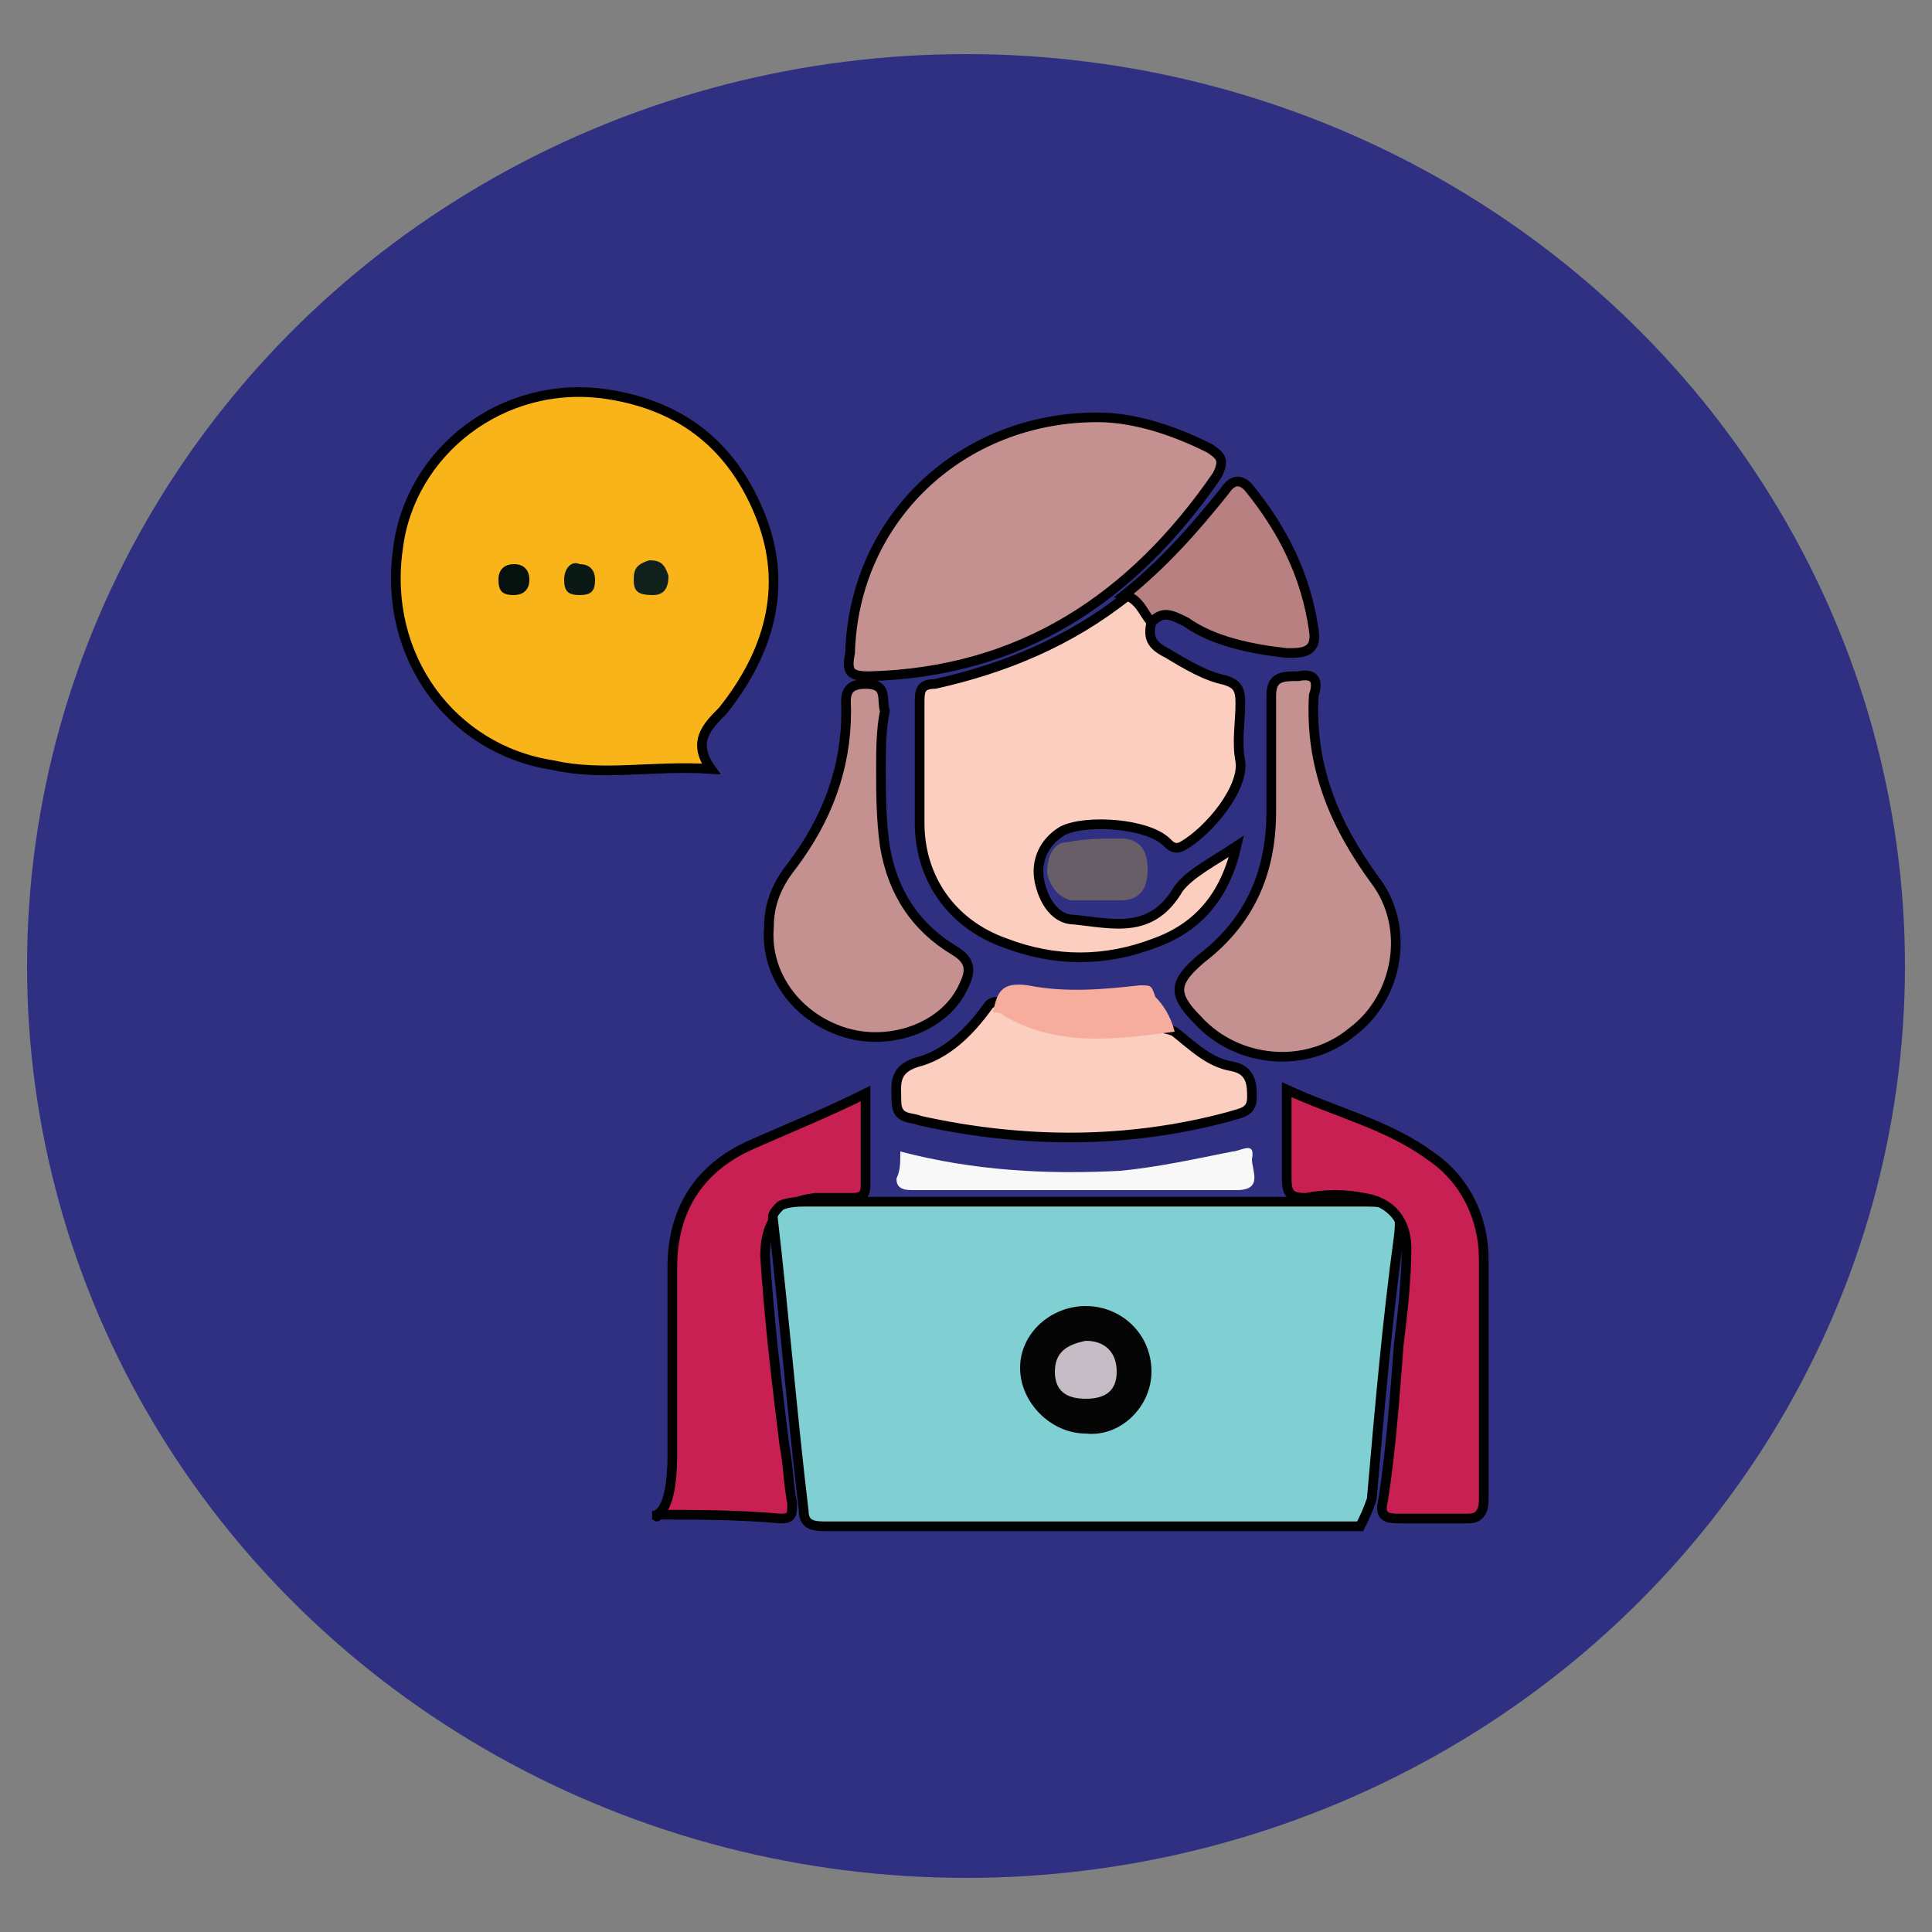 <svg xmlns="http://www.w3.org/2000/svg" xmlns:xlink="http://www.w3.org/1999/xlink" id="Layer_1" x="0px" y="0px" viewBox="0 0 50 50" style="enable-background:new 0 0 50 50;" xml:space="preserve"><rect x="0" y="0" width="50" height="50" fill="#808080" stroke="none"/><style type="text/css">	.st0{fill:#303082;}	.st1{fill:#FFFFFF;}	.st2{fill:#C9D6AF;stroke:#000000;stroke-width:0.25;stroke-miterlimit:10;}	.st3{fill:#80CFD3;stroke:#000000;stroke-width:0.25;stroke-miterlimit:10;}	.st4{fill:#EE1D55;stroke:#000000;stroke-width:0.25;stroke-miterlimit:10;}	.st5{fill:#F8B231;stroke:#000000;stroke-width:0.25;stroke-miterlimit:10;}	.st6{fill:#F8981E;stroke:#000000;stroke-width:0.25;stroke-miterlimit:10;}	.st7{fill:#020203;}	.st8{fill:#FFDA98;}	.st9{fill:#E63A47;stroke:#000000;stroke-width:0.25;stroke-miterlimit:10;}	.st10{fill:#231F20;}	.st11{fill:#FDB83D;stroke:#000000;stroke-width:0.25;stroke-miterlimit:10;}	.st12{fill:#F89833;stroke:#000000;stroke-width:0.25;stroke-miterlimit:10;}	.st13{fill:#F89833;stroke:#000000;stroke-width:0.5;stroke-miterlimit:10;}	.st14{fill:#322E4B;stroke:#000000;stroke-width:0.25;stroke-miterlimit:10;}	.st15{fill:#80CFD3;}	.st16{fill:#5D5F8C;stroke:#000000;stroke-width:0.25;stroke-miterlimit:10;}	.st17{fill:#77B4E3;stroke:#000000;stroke-width:0.25;stroke-miterlimit:10;}	.st18{fill:#E93E63;stroke:#000000;stroke-width:0.25;stroke-miterlimit:10;}	.st19{fill:#DFDCEE;stroke:#000000;stroke-width:0.25;stroke-miterlimit:10;}	.st20{fill:#F9B419;stroke:#000000;stroke-width:0.25;stroke-miterlimit:10;}	.st21{fill:#C82053;stroke:#000000;stroke-width:0.25;stroke-miterlimit:10;}	.st22{fill:#F8B419;stroke:#000000;stroke-width:0.25;stroke-miterlimit:10;}	.st23{fill:none;stroke:#000000;stroke-width:0.25;stroke-miterlimit:10;}	.st24{fill:#FCCEC0;stroke:#000000;stroke-width:0.25;stroke-miterlimit:10;}	.st25{fill:#C49090;stroke:#000000;stroke-width:0.25;stroke-miterlimit:10;}	.st26{fill:#FBCEC0;stroke:#000000;stroke-width:0.25;stroke-miterlimit:10;}	.st27{fill:#B88080;stroke:#000000;stroke-width:0.25;stroke-miterlimit:10;}	.st28{fill:#F8F8F8;}	.st29{fill:#F6AD9D;}	.st30{fill:#685E68;}	.st31{fill:#050505;}	.st32{fill:#0F211A;}	.st33{fill:#0A1913;}	.st34{fill:#06100C;}	.st35{fill:#C5BCC5;}</style><ellipse class="st0" cx="25" cy="25" rx="24.3" ry="23.6"></ellipse><path class="st21" d="M17,39.2c0.4-0.2,0.4-1.3,0.4-1.6c0-1.6,0-3.2,0-4.8c0-1.5,0.7-2.6,2.1-3.2c0.9-0.4,1.9-0.8,2.9-1.3 c0,0.9,0,1.6,0,2.4c0,0.3-0.2,0.3-0.4,0.3c-0.3,0-0.6,0-0.9,0c-0.9,0.1-1.3,0.6-1.3,1.5c0.1,1.6,0.3,3.3,0.5,4.9 c0.1,0.5,0.1,1,0.2,1.5c0,0.3,0,0.4-0.3,0.4C19.1,39.2,18,39.2,17,39.2C17,38.9,17,39.4,17,39.2z"></path><path class="st3" d="M35.2,39.5c-3.1,0-6.2,0-9.3,0c-1.5,0-3,0-4.5,0c-0.3,0-0.6,0-0.6-0.4c-0.3-2.5-0.5-5-0.8-7.6 c0-0.1,0.1-0.2,0.2-0.3c0.2-0.1,0.5-0.1,0.7-0.1c4.8,0,9.6,0,14.4,0c0.8,0,1,0.1,0.9,0.9c-0.3,2.2-0.5,4.5-0.7,6.8 C35.4,39.1,35.3,39.3,35.2,39.5z"></path><path class="st24" d="M29.8,16.1c-0.1,0.4,0,0.6,0.4,0.8c0.5,0.3,1,0.6,1.5,0.7c0.3,0.1,0.4,0.2,0.4,0.6c0,0.5-0.1,1,0,1.5 c0.1,0.7-0.8,1.8-1.5,2.2c-0.2,0.1-0.3,0-0.4-0.1c-0.5-0.5-2.1-0.6-2.7-0.3c-0.5,0.3-0.7,0.8-0.6,1.3c0.1,0.5,0.4,1,0.9,1 c1,0.1,2,0.4,2.7-0.8c0.3-0.4,0.9-0.7,1.5-1.1c-0.3,1.3-1,2.1-2.1,2.5c-1.3,0.5-2.6,0.5-3.9,0c-1.4-0.5-2.2-1.7-2.2-3.1 c0-1,0-2.1,0-3.1c0-0.3,0-0.5,0.4-0.5c1.8-0.4,3.5-1.1,5-2.3C29.6,15.3,29.7,15.7,29.8,16.1z"></path><path class="st25" d="M28.4,10.8c0.9,0,1.9,0.3,2.9,0.8c0.3,0.2,0.4,0.3,0.2,0.7c-2.2,3.2-5.1,5.1-9,5.2c-0.5,0-0.6-0.1-0.5-0.6 C22.1,13.4,24.9,10.8,28.4,10.8z"></path><path class="st21" d="M33.3,28.2c1.3,0.6,2.6,0.9,3.7,1.7c0.9,0.6,1.4,1.6,1.4,2.7c0,2.1,0,4.1,0,6.2c0,0.3-0.1,0.5-0.4,0.5 c-0.6,0-1.2,0-1.8,0c-0.4,0-0.5-0.1-0.4-0.5c0.2-1.3,0.3-2.7,0.4-4c0.1-0.8,0.2-1.7,0.2-2.5c0-0.7-0.4-1.2-1.1-1.3 c-0.5-0.1-1-0.1-1.5,0c-0.4,0-0.5-0.1-0.5-0.5C33.3,29.7,33.3,29,33.3,28.2z"></path><path class="st25" d="M32.9,19.7c0-0.6,0-1.1,0-1.7c0-0.5,0.3-0.5,0.7-0.5c0.5-0.1,0.5,0.2,0.4,0.5c-0.1,1.8,0.5,3.3,1.6,4.8 c0.9,1.2,0.6,3-0.6,3.9c-1.2,1-3,0.8-4-0.3c-0.7-0.7-0.6-1,0.1-1.6c1.3-1,1.8-2.3,1.8-3.8C32.9,20.6,32.9,20.2,32.9,19.7z"></path><path class="st25" d="M22.8,19.9c0,0.6,0,1.3,0.1,2c0.2,1.2,0.8,2.1,1.8,2.7c0.5,0.3,0.4,0.6,0.2,1c-0.5,1-1.9,1.5-3.1,1.1 c-1.2-0.4-2-1.5-1.9-2.7c0-0.6,0.2-1.1,0.6-1.6c0.9-1.2,1.4-2.5,1.4-4c0-0.3-0.1-0.7,0.5-0.7c0.6,0,0.4,0.4,0.5,0.7 C22.8,18.9,22.8,19.4,22.8,19.9z"></path><path class="st26" d="M30.4,26.7c0.5,0.4,0.9,0.8,1.5,0.9c0.5,0.1,0.5,0.5,0.5,0.8c0,0.4-0.3,0.4-0.6,0.5c-2.6,0.7-5.3,0.7-8,0.1 c-0.2-0.1-0.6,0-0.6-0.5c0-0.4-0.1-0.8,0.5-1c0.8-0.2,1.4-0.8,1.9-1.5c0.1-0.1,0.3-0.1,0.4,0c1.1,0.7,2.4,0.5,3.6,0.5 C29.9,26.6,30.2,26.6,30.4,26.7z"></path><path class="st27" d="M29.8,16.1c-0.2-0.2-0.3-0.6-0.7-0.7c1-0.8,1.8-1.7,2.6-2.7c0.2-0.3,0.4-0.3,0.6-0.1c0.9,1.1,1.5,2.3,1.7,3.7 c0.1,0.6-0.3,0.6-0.7,0.6c-0.9-0.1-1.9-0.3-2.6-0.8C30.3,15.9,30.1,15.8,29.8,16.1z"></path><path class="st28" d="M23.3,29.8c1.9,0.5,3.8,0.6,5.7,0.5c1-0.1,1.9-0.3,2.9-0.5c0.2,0,0.6-0.3,0.5,0.2c0,0.3,0.3,0.8-0.4,0.8 c-2.8,0-5.6,0-8.4,0c-0.3,0-0.4-0.1-0.4-0.3C23.3,30.3,23.3,30.1,23.3,29.8z"></path><path class="st29" d="M30.4,26.7c-1.5,0.2-3,0.4-4.4-0.4c-0.1-0.1-0.2-0.1-0.3-0.1c0.1-0.5,0.2-0.8,0.9-0.7c1,0.2,2,0.1,2.9,0 c0.3,0,0.3,0,0.4,0.3C30.1,26,30.3,26.3,30.4,26.7z"></path><path class="st30" d="M28.1,23.3c0.1,0-0.2,0-0.4,0c-0.3-0.1-0.5-0.3-0.6-0.7c0-0.5,0.2-0.8,0.5-0.8c0.5-0.1,1-0.1,1.4-0.1 c0.4,0,0.7,0.2,0.7,0.8c0,0.5-0.2,0.8-0.7,0.8C28.9,23.3,28.6,23.3,28.1,23.3z"></path><path class="st20" d="M19.7,13.4c-0.7-1.8-2-2.9-4-3.2c-2.7-0.4-5.1,1.5-5.4,4c-0.4,2.8,1.4,5.2,4,5.6c1.3,0.3,2.6,0,4.1,0.1 c-0.5-0.7-0.1-1.1,0.3-1.5C19.9,16.9,20.4,15.2,19.7,13.4z"></path><path class="st31" d="M28.1,37.1c-0.9,0-1.7-0.8-1.7-1.7c0-0.9,0.8-1.6,1.7-1.6c0.9,0,1.7,0.7,1.7,1.7C29.8,36.4,29,37.2,28.1,37.1z "></path><path class="st32" d="M16.4,15c0-0.3,0.1-0.4,0.4-0.5c0.3,0,0.4,0.1,0.5,0.4c0,0.3-0.1,0.5-0.4,0.5C16.5,15.4,16.4,15.3,16.4,15z"></path><path class="st33" d="M15.4,15c0,0.3-0.1,0.4-0.4,0.4c-0.3,0-0.4-0.1-0.4-0.4c0-0.3,0.2-0.5,0.4-0.4C15.3,14.6,15.4,14.8,15.4,15z"></path><path class="st34" d="M13.7,15c0,0.3-0.2,0.4-0.4,0.4c-0.3,0-0.4-0.1-0.4-0.4c0-0.3,0.2-0.4,0.4-0.4C13.6,14.6,13.7,14.8,13.7,15z"></path><path class="st35" d="M28.1,34.7c0.5,0,0.8,0.3,0.8,0.8c0,0.5-0.3,0.7-0.8,0.7c-0.5,0-0.8-0.2-0.8-0.7C27.3,35,27.6,34.8,28.1,34.7z "></path></svg>